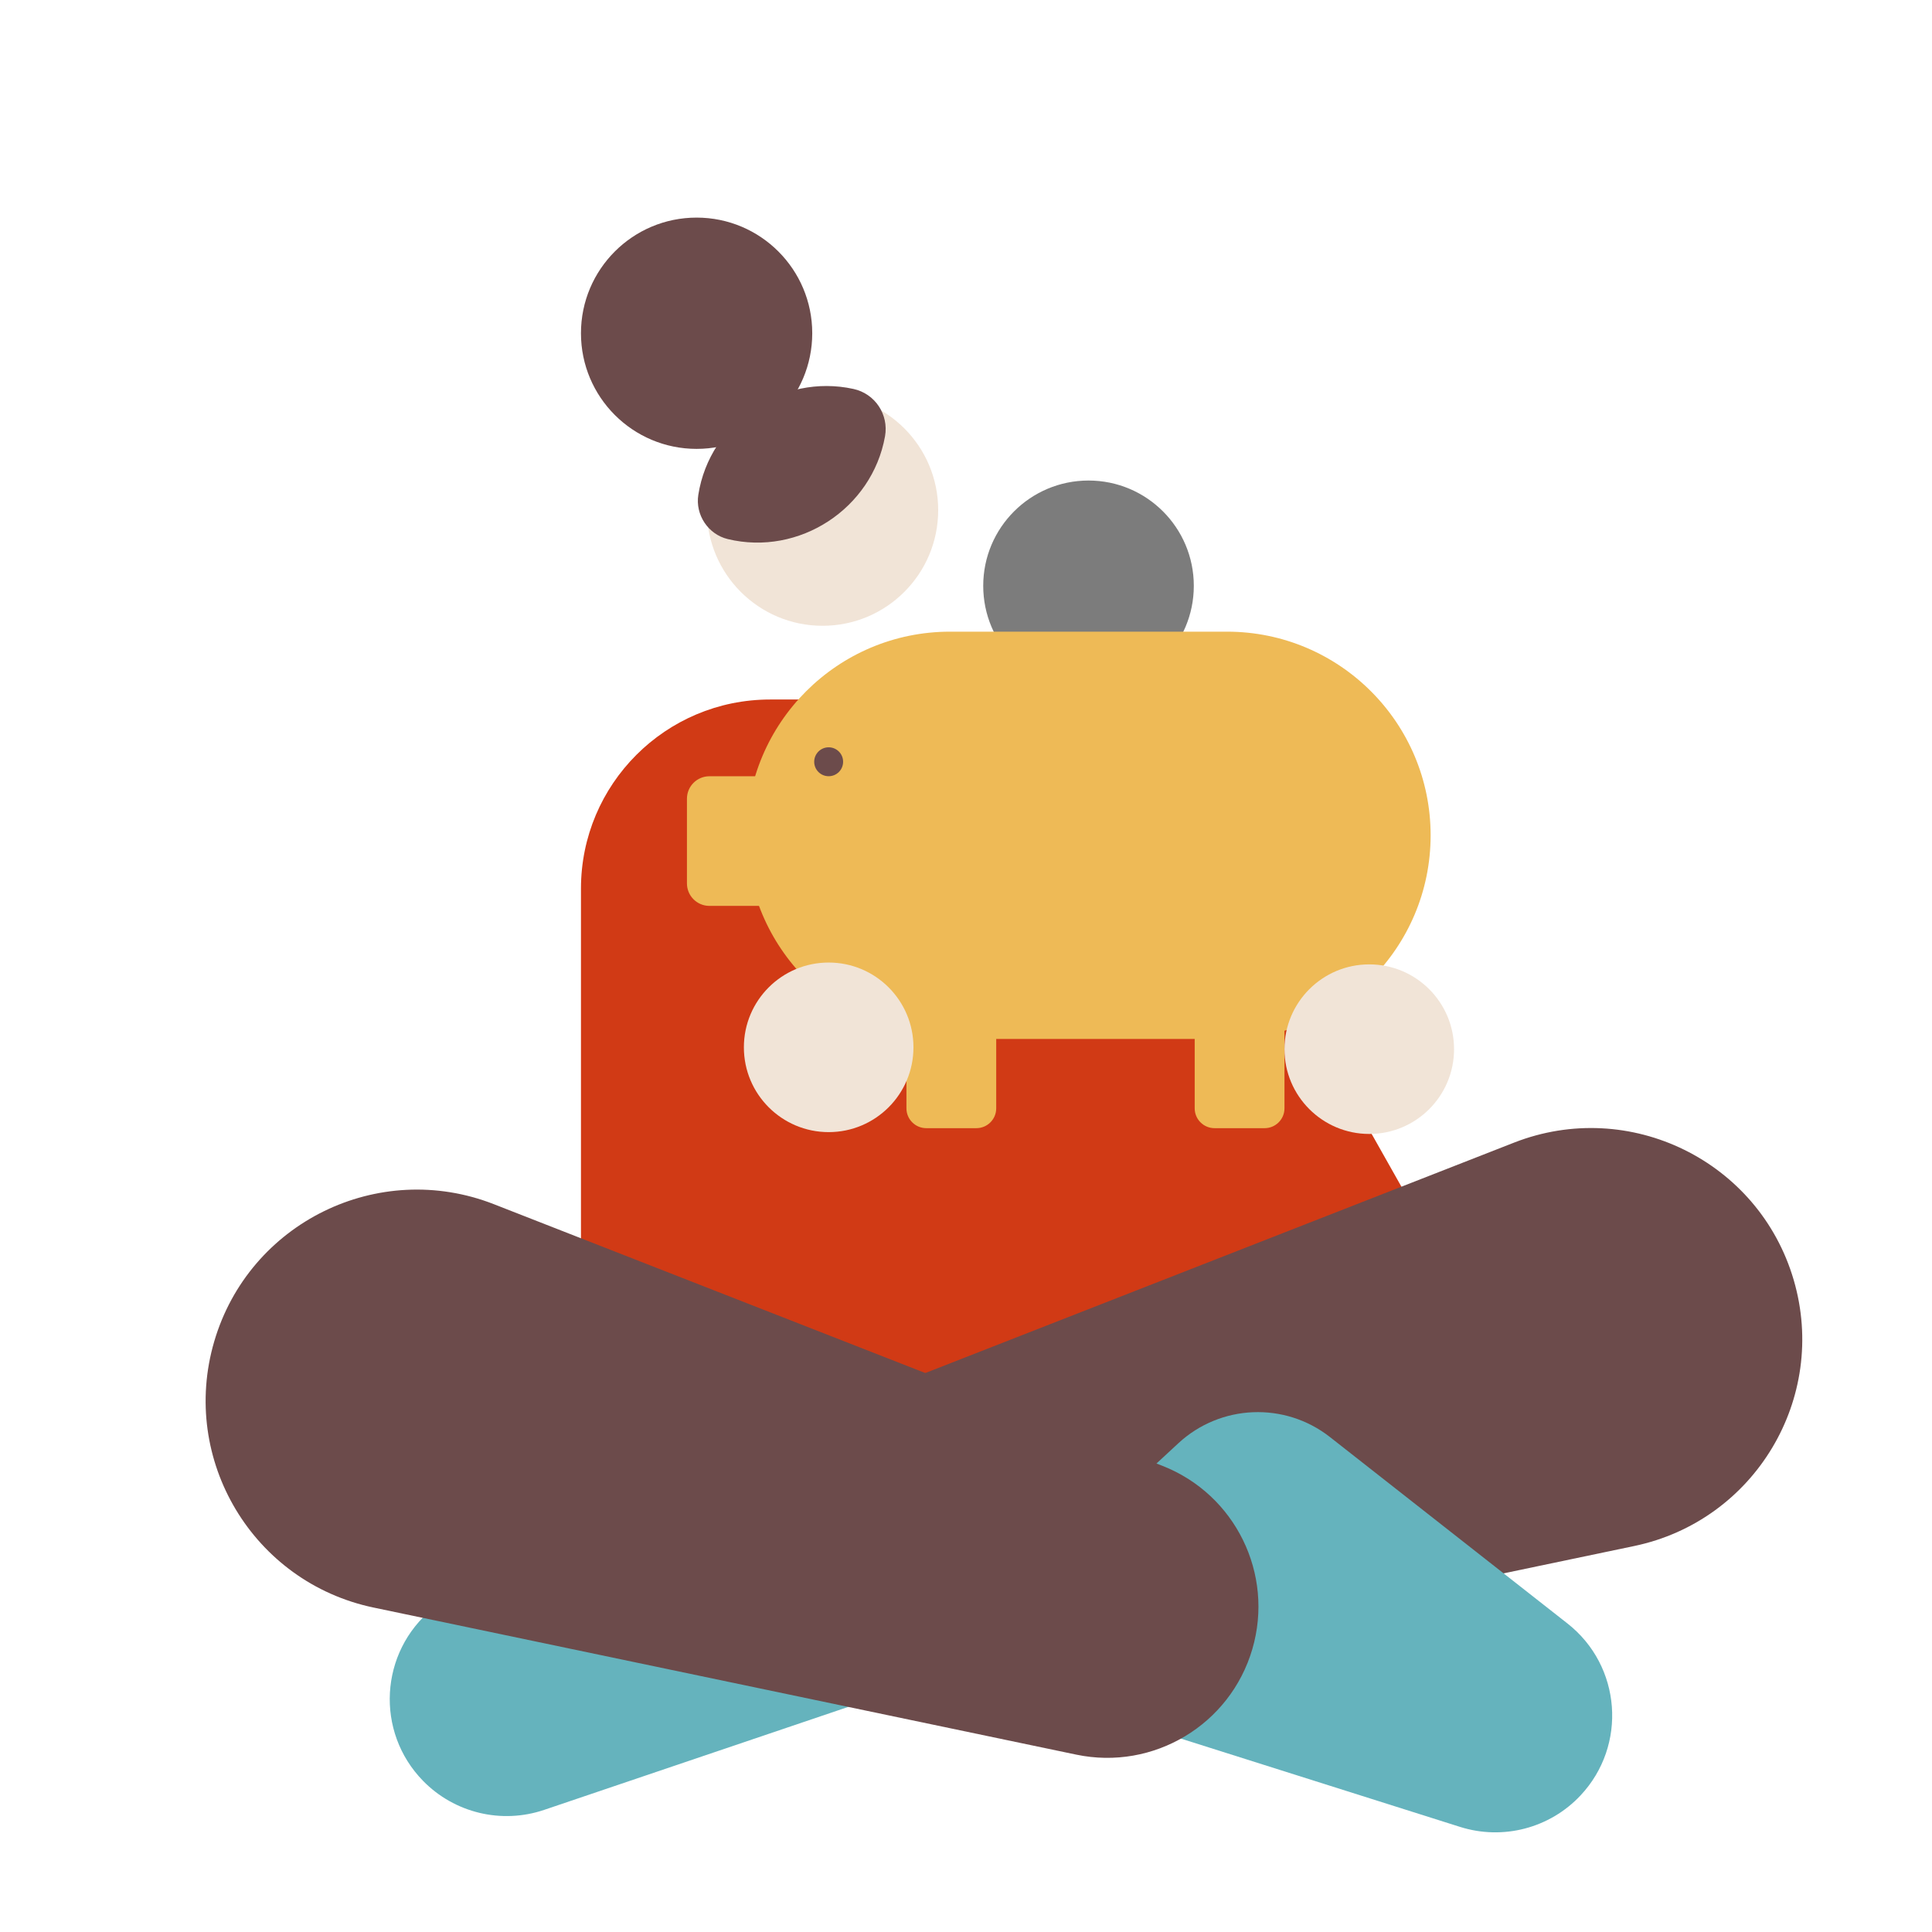 <svg width="620" height="620" viewBox="0 0 620 620" fill="none" xmlns="http://www.w3.org/2000/svg">
<path d="M488.147 448.891H186.438V285.171C186.438 251.651 213.607 224.481 247.127 224.481H361.497L488.147 448.891Z" fill="#D13A15"/>
<path d="M263.965 200.822C284.461 200.822 301.075 184.207 301.075 163.712C301.075 143.216 284.461 126.602 263.965 126.602C243.47 126.602 226.855 143.216 226.855 163.712C226.855 184.207 243.47 200.822 263.965 200.822Z" fill="#F1E4D7"/>
<path d="M223.548 144.051C244.043 144.051 260.658 127.436 260.658 106.941C260.658 86.446 244.043 69.831 223.548 69.831C203.052 69.831 186.438 86.446 186.438 106.941C186.438 127.436 203.052 144.051 223.548 144.051Z" fill="#6C4B4B"/>
<path d="M233.554 172.997C256.444 178.517 279.874 163.247 284.014 140.007C285.254 133.017 280.814 126.337 273.884 124.817C251.034 119.807 227.764 135.347 224.094 158.817C223.094 165.217 227.254 171.477 233.554 172.997Z" fill="#6C4B4B"/>
<path d="M349.317 221.788C367.979 221.788 383.107 206.66 383.107 187.998C383.107 169.336 367.979 154.208 349.317 154.208C330.656 154.208 315.527 169.336 315.527 187.998C315.527 206.66 330.656 221.788 349.317 221.788Z" fill="#7C7C7C"/>
<path d="M393.753 333.408H304.893C268.803 333.408 239.543 304.148 239.543 268.058C239.543 231.968 268.803 202.708 304.893 202.708H393.753C429.843 202.708 459.103 231.968 459.103 268.058C459.103 304.148 429.853 333.408 393.753 333.408Z" fill="#EEBA56"/>
<path d="M249.219 290.708H227.659C223.679 290.708 220.449 287.478 220.449 283.498V256.318C220.449 252.338 223.679 249.108 227.659 249.108H249.219V290.708Z" fill="#EEBA56"/>
<path d="M313.327 362.04H297.257C293.737 362.04 290.887 359.19 290.887 355.67V319.01H319.697V355.67C319.697 359.19 316.847 362.04 313.327 362.04Z" fill="#EEBA56"/>
<path d="M405.831 362.04H389.761C386.241 362.04 383.391 359.19 383.391 355.67V319.01H412.201V355.67C412.201 359.19 409.351 362.04 405.831 362.04Z" fill="#EEBA56"/>
<path d="M265.925 249.099C268.488 249.099 270.565 247.022 270.565 244.459C270.565 241.897 268.488 239.819 265.925 239.819C263.363 239.819 261.285 241.897 261.285 244.459C261.285 247.022 263.363 249.099 265.925 249.099Z" fill="#6C4B4B"/>
<path d="M439.413 363.899C454.441 363.899 466.623 351.717 466.623 336.689C466.623 321.662 454.441 309.479 439.413 309.479C424.385 309.479 412.203 321.662 412.203 336.689C412.203 351.717 424.385 363.899 439.413 363.899Z" fill="#F1E4D7"/>
<path d="M265.929 363.31C280.956 363.31 293.139 351.127 293.139 336.1C293.139 321.072 280.956 308.89 265.929 308.89C250.901 308.89 238.719 321.072 238.719 336.1C238.719 351.127 250.901 363.31 265.929 363.31Z" fill="#F1E4D7"/>
<path d="M278.896 545.501L174.626 580.811C160.966 585.441 145.856 581.821 135.766 571.501C120.366 555.751 121.786 530.181 138.836 516.231L213.826 454.881C228.096 443.211 248.726 443.631 262.506 455.881L291.796 481.911C313.296 501.051 306.156 536.271 278.896 545.501Z" fill="#65B3BD"/>
<path d="M524.453 496.131L298.993 543.321C274.203 548.511 249.583 533.761 242.473 509.451C235.413 485.321 247.953 459.791 271.363 450.631L485.873 366.681C522.933 352.181 564.453 372.571 575.623 410.761C586.713 448.691 563.133 488.031 524.453 496.131Z" fill="#6C4B4B"/>
<path d="M363.573 553.07L468.543 586.27C482.303 590.62 497.333 586.7 507.203 576.18C522.283 560.12 520.343 534.59 503.013 520.99L426.803 461.17C412.303 449.79 391.683 450.63 378.153 463.15L349.403 489.77C328.283 509.32 336.133 544.4 363.573 553.07Z" fill="#65B3BD"/>
<path d="M119.909 515.887L345.369 563.077C370.159 568.267 394.779 553.517 401.889 529.207C408.949 505.077 396.409 479.547 372.999 470.387L158.489 386.437C121.429 371.937 79.909 392.327 68.739 430.517C57.639 468.457 81.219 507.797 119.909 515.887Z" fill="#6C4B4B"/>
</svg>
